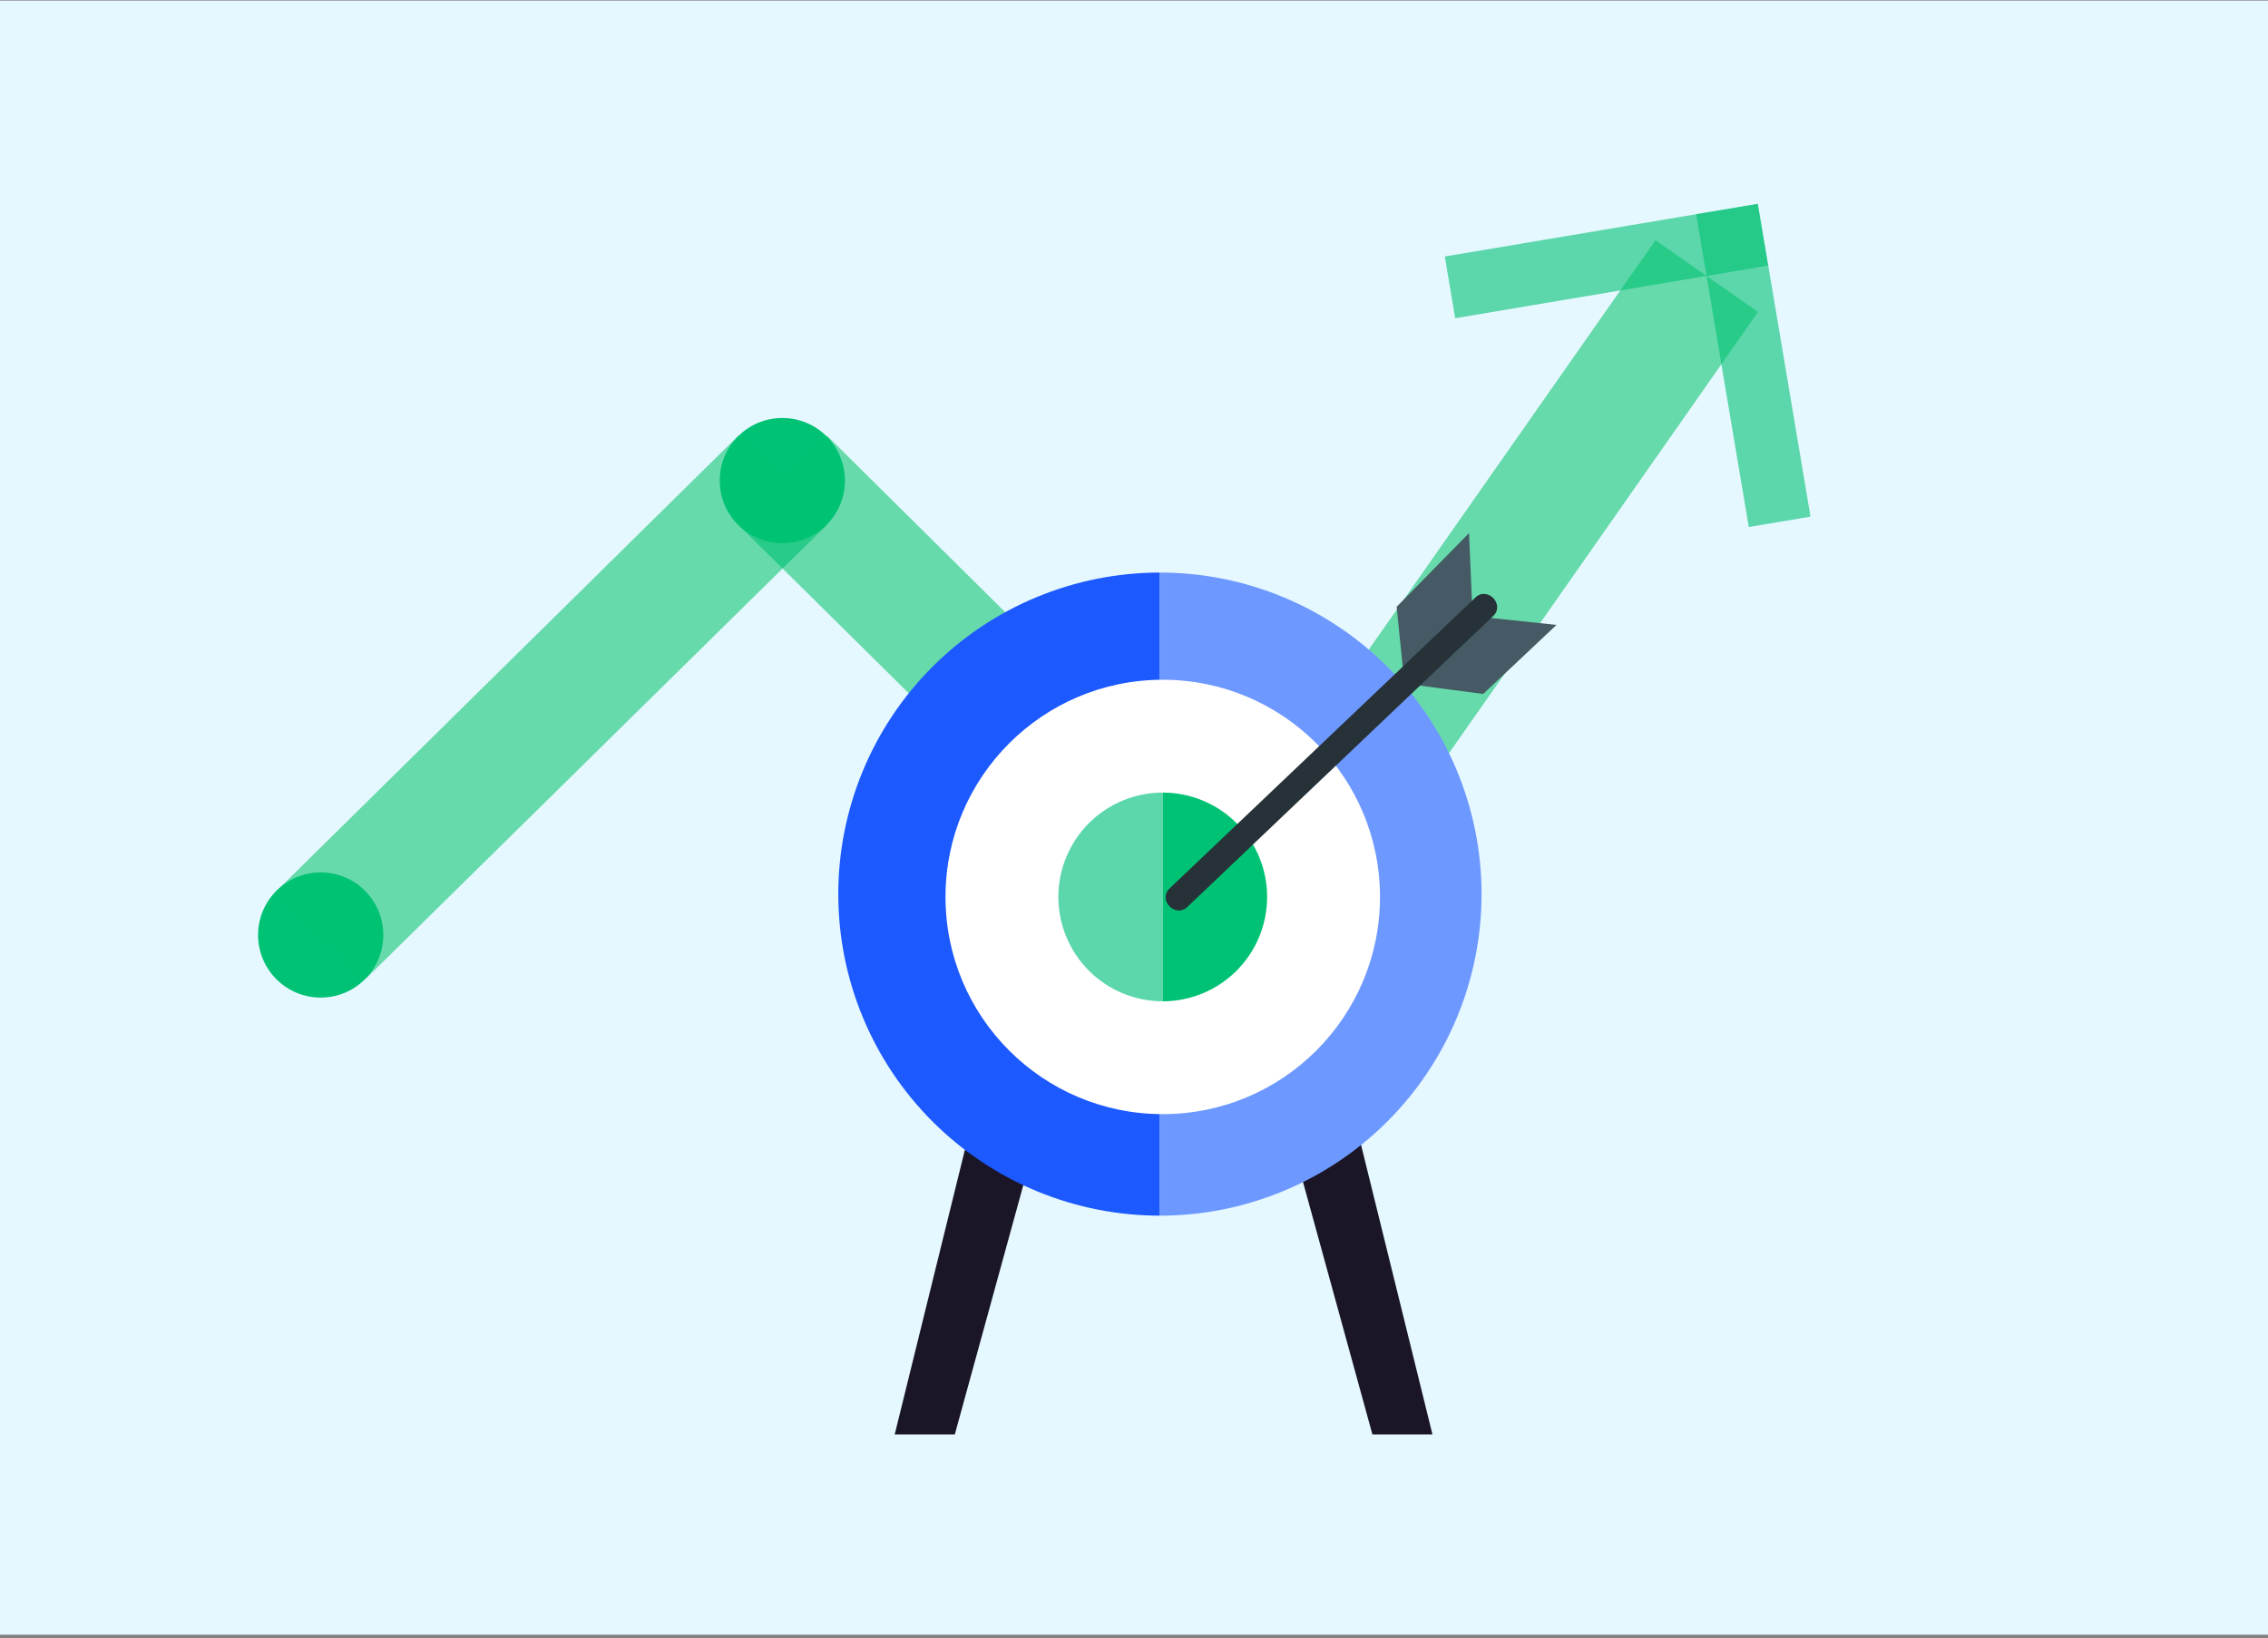 <svg xmlns="http://www.w3.org/2000/svg" width="580" height="419" viewBox="0 0 580 419" fill="none"><rect x="0" y="0" width="580" height="419" fill="#808080" stroke="none"/><rect y="0.144" width="580" height="418" fill="#E5F7FF"></rect><path d="M423.363 61.432L305.043 230.411L331.269 248.775L449.589 79.796L423.363 61.432Z" fill="white"></path><path d="M188.787 134.204L306.664 250.808L329.403 228.252L211.526 111.466L188.787 134.204Z" fill="white"></path><path d="M70.731 227.888L188.79 111.466L211.528 134.204L93.469 250.444L70.731 227.888Z" fill="white"></path><path d="M200.067 138.935C208.908 138.935 216.075 131.768 216.075 122.927C216.075 114.086 208.908 106.919 200.067 106.919C191.226 106.919 184.059 114.086 184.059 122.927C184.059 131.768 191.226 138.935 200.067 138.935Z" fill="#00C274"></path><path d="M318.125 255.538C326.966 255.538 334.133 248.371 334.133 239.53C334.133 230.689 326.966 223.522 318.125 223.522C309.284 223.522 302.117 230.689 302.117 239.53C302.117 248.371 309.284 255.538 318.125 255.538Z" fill="#00C274"></path><path d="M82.008 255.174C90.849 255.174 98.016 248.007 98.016 239.166C98.016 230.325 90.849 223.158 82.008 223.158C73.167 223.158 66 230.325 66 239.166C66 248.007 73.167 255.174 82.008 255.174Z" fill="#00C274"></path><path opacity="0.6" d="M70.731 227.888L188.79 111.466L211.528 134.204L93.469 250.444L70.731 227.888Z" fill="#00C274"></path><path opacity="0.6" d="M423.363 61.432L305.043 230.411L331.269 248.775L449.589 79.796L423.363 61.432Z" fill="#00C274"></path><path opacity="0.6" d="M449.49 52.15L369.482 65.61L372.138 81.397L452.145 67.936L449.49 52.15Z" fill="#00C274"></path><path opacity="0.6" d="M449.546 52.144L433.76 54.8L447.22 134.807L463.006 132.151L449.546 52.144Z" fill="#00C274"></path><path opacity="0.6" d="M188.787 134.204L306.664 250.808L329.403 228.252L211.526 111.466L188.787 134.204Z" fill="#00C274"></path><path d="M248.475 287.138L228.807 366.921H244.175L264.463 293.068L250.755 289.143" fill="#1A1628"></path><path d="M346.656 287.138L366.325 366.921H350.971L330.668 293.068L344.391 289.143" fill="#1A1628"></path><path d="M296.628 146.459C285.827 146.459 275.131 148.586 265.152 152.72C255.173 156.853 246.106 162.912 238.468 170.55C230.83 178.188 224.771 187.255 220.638 197.234C216.504 207.213 214.377 217.909 214.377 228.71C214.377 239.512 216.504 250.207 220.638 260.186C224.771 270.166 230.83 279.233 238.468 286.871C246.106 294.508 255.173 300.567 265.152 304.7C275.131 308.834 285.827 310.961 296.628 310.961L296.628 228.71V146.459Z" fill="#1C59FF"></path><path d="M296.629 146.459C307.43 146.459 318.126 148.586 328.105 152.72C338.084 156.853 347.151 162.912 354.789 170.55C362.427 178.188 368.485 187.255 372.619 197.234C376.752 207.213 378.88 217.909 378.88 228.71C378.88 239.512 376.752 250.207 372.619 260.186C368.485 270.166 362.427 279.233 354.789 286.871C347.151 294.508 338.084 300.567 328.105 304.7C318.126 308.834 307.43 310.961 296.629 310.961L296.629 228.71V146.459Z" fill="#6D98FF"></path><circle cx="297.351" cy="229.432" r="55.556" fill="white"></circle><path d="M297.35 202.735C293.844 202.735 290.373 203.426 287.134 204.767C283.895 206.109 280.952 208.075 278.473 210.554C275.994 213.033 274.028 215.976 272.686 219.215C271.345 222.454 270.654 225.925 270.654 229.431C270.654 232.937 271.345 236.408 272.686 239.647C274.028 242.886 275.994 245.829 278.473 248.308C280.952 250.786 283.895 252.753 287.134 254.094C290.373 255.436 293.844 256.127 297.35 256.127L297.35 229.431V202.735Z" fill="#5CD7AC"></path><path d="M297.35 202.735C300.856 202.735 304.327 203.426 307.566 204.767C310.805 206.109 313.748 208.075 316.227 210.554C318.706 213.033 320.672 215.976 322.014 219.215C323.355 222.454 324.046 225.925 324.046 229.431C324.046 232.937 323.355 236.408 322.014 239.647C320.672 242.886 318.706 245.829 316.227 248.308C313.748 250.786 310.805 252.753 307.566 254.094C304.327 255.436 300.856 256.127 297.35 256.127L297.35 229.431V202.735Z" fill="#00C274"></path><path d="M358.971 172.995L357.167 155.217L375.681 136.357L376.503 155.521L358.971 172.995Z" fill="#455A64"></path><path d="M398.045 159.85L379.776 157.916L361.003 175.102L379.3 177.512L398.045 159.85Z" fill="#455A64"></path><path d="M377.311 152.851C368.48 161.264 359.649 169.662 350.803 178.075C336.792 191.408 322.766 204.742 308.754 218.075C305.536 221.134 302.304 224.208 299.086 227.267C296.027 230.182 300.572 234.915 303.646 231.986C312.477 223.573 321.323 215.175 330.154 206.762C344.165 193.428 358.191 180.095 372.203 166.747C375.421 163.688 378.653 160.615 381.871 157.555C384.93 154.641 380.385 149.907 377.311 152.822V152.851Z" fill="#263238"></path></svg>